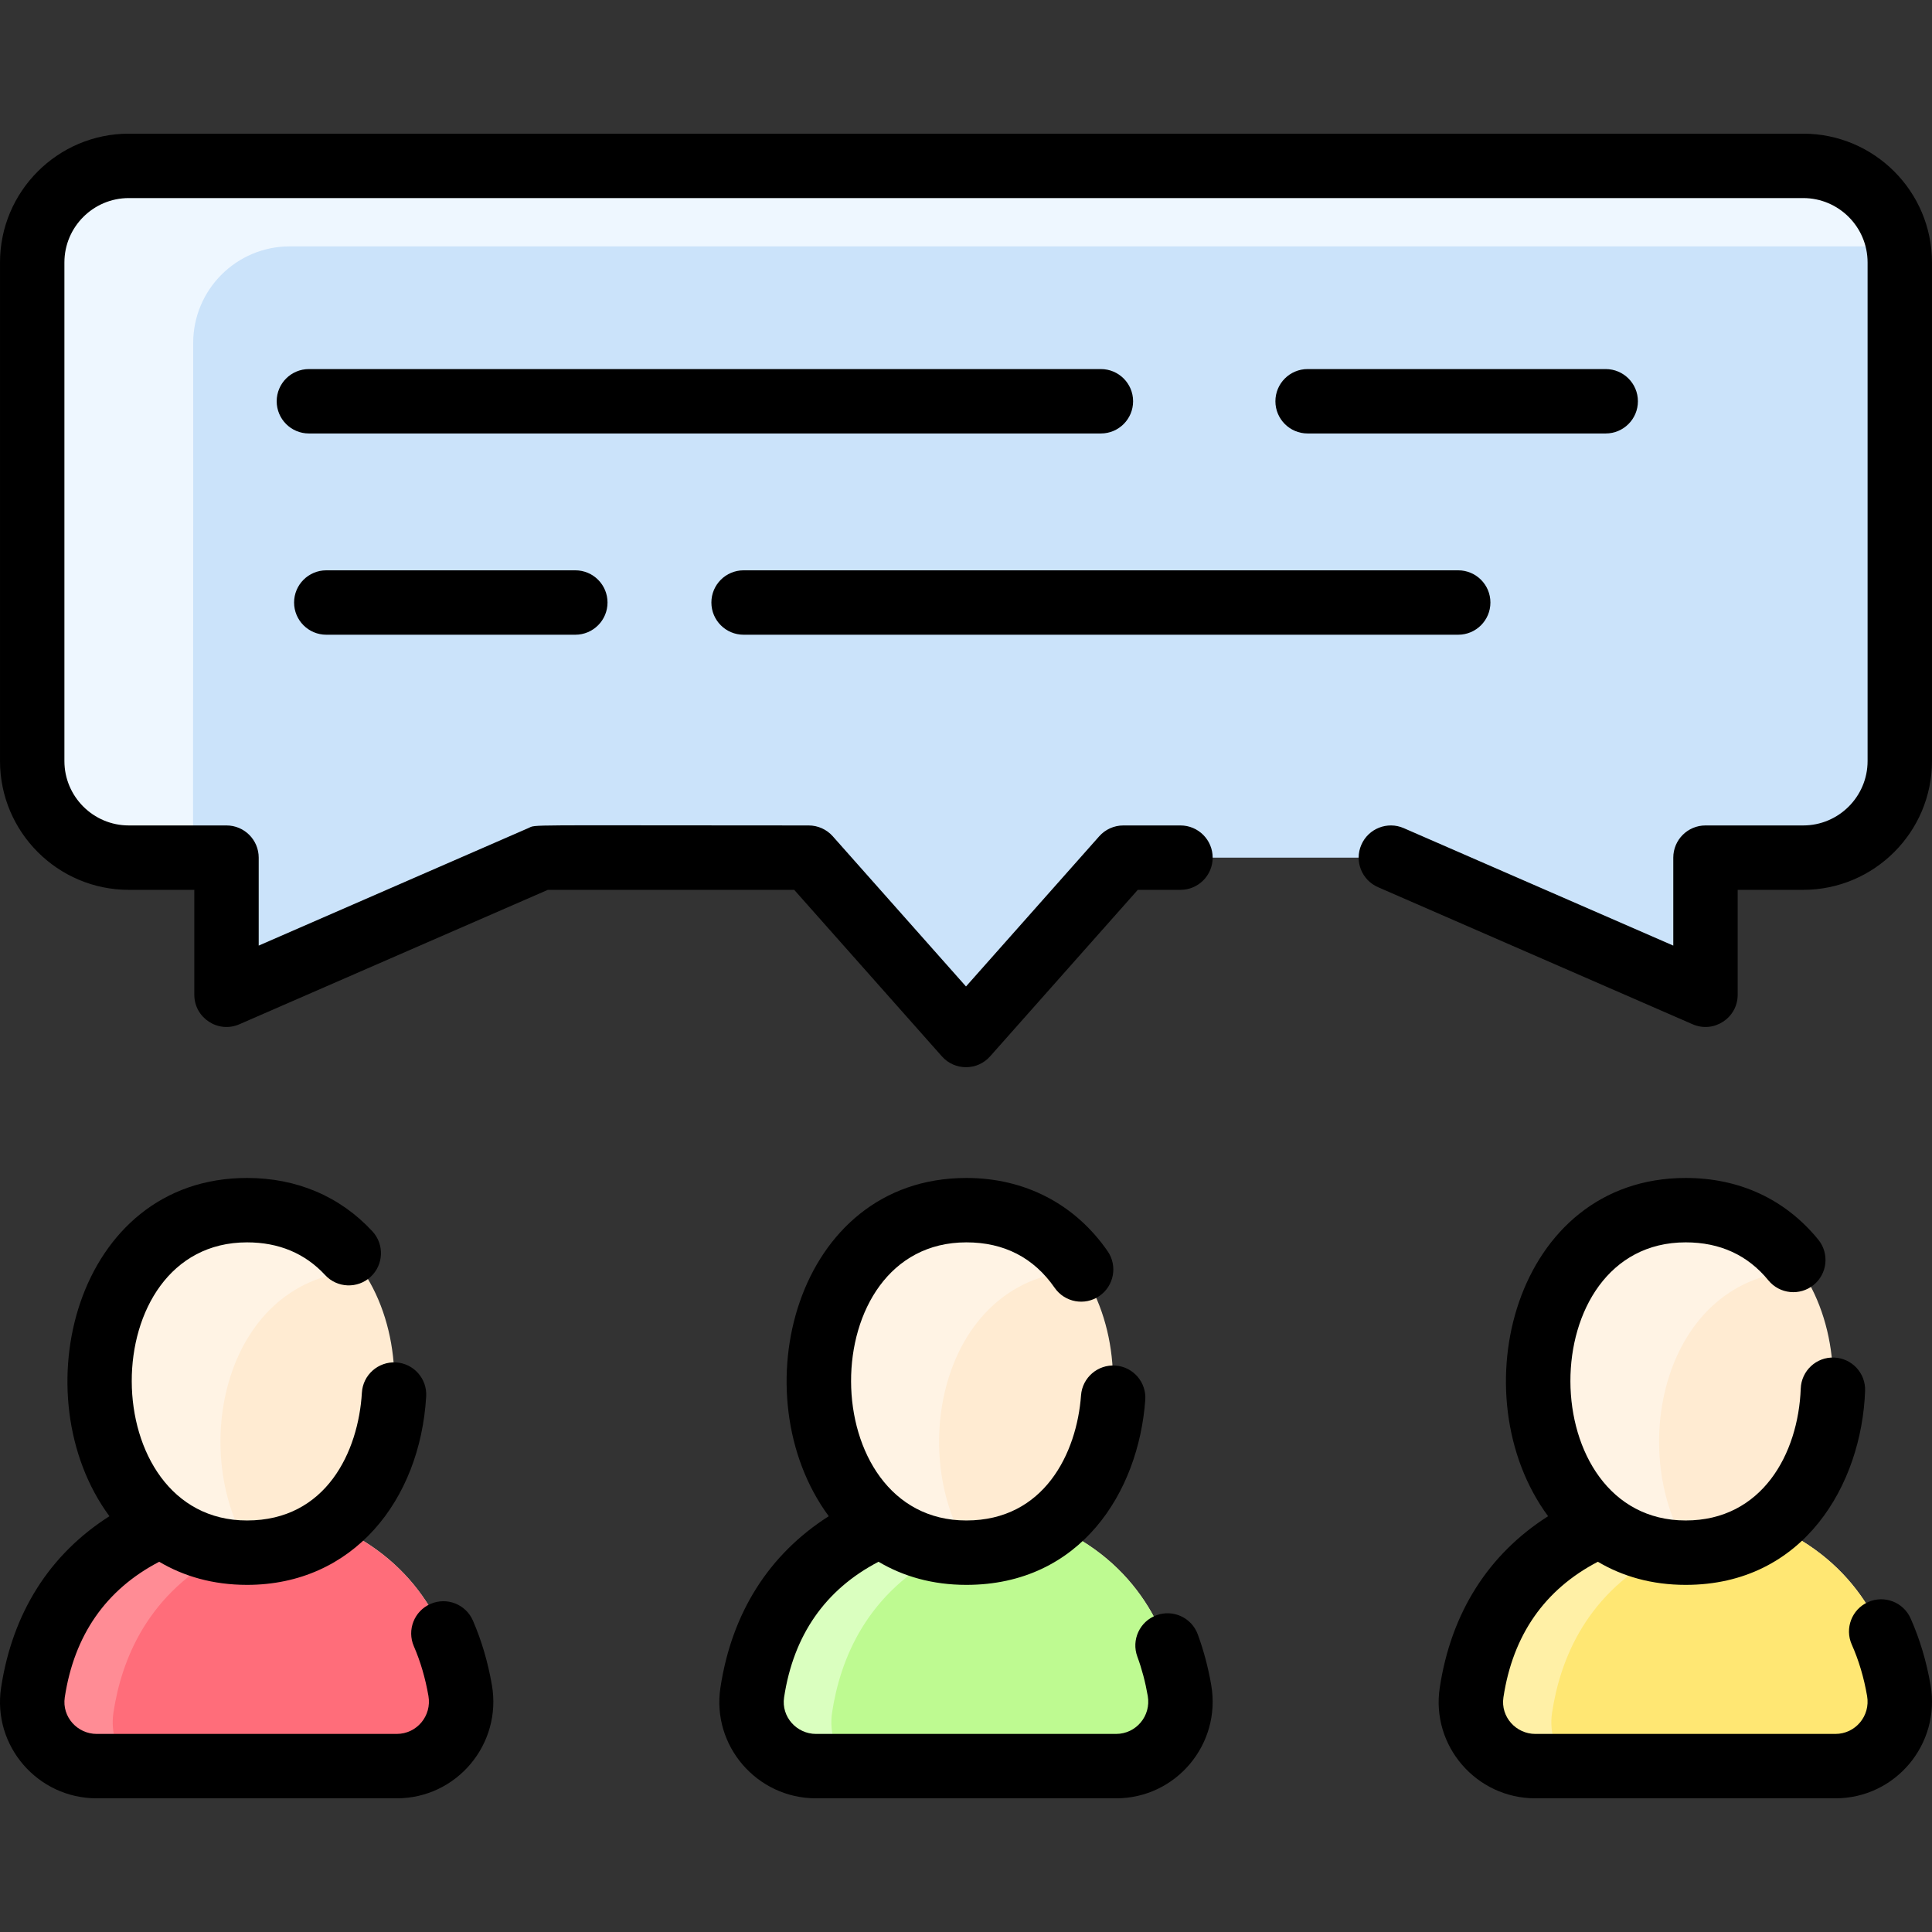 <svg id="Layer_1" enable-background="new 0 0 480.004 480.004" height="512" viewBox="0 0 480.004 480.004" width="512" xmlns="http://www.w3.org/2000/svg"><rect x="0" y="0" width="480.004" height="480.004" fill="#333333" stroke="none"/><path d="m471.762 420.002c-2.39-13.82-9.78-31.76-31.79-41.16 26.15-20.29 19.11-78.18-21.16-78.18-40.26 0-47.32 57.89-21.16 78.18-22.85 9.75-29.94 27.86-32.04 41.65-1.46 9.64 6.09 18.3 15.84 18.3h74.55c9.95 0 17.45-8.98 15.76-18.79z" fill="#ffebd2"/><path d="m420.112 385.742c-50.399 1.173-50.309-85.08-1.3-85.08 13.07 0 22.64 6.1 28.71 15.03-34.69 1.07-43.83 45.91-27.41 70.05z" fill="#fff3e4"/><path d="m471.762 420.002c1.69 9.81-5.81 18.79-15.76 18.79h-74.55c-9.75 0-17.3-8.66-15.84-18.3 2.1-13.79 9.19-31.9 32.04-41.65 11.933 9.267 30.388 9.266 42.32 0 22.01 9.4 29.4 27.34 31.79 41.16z" fill="#ffe773"/><path d="m385.612 425.492c-.77 5.08.96 9.89 4.21 13.3h-8.37c-9.75 0-17.3-8.66-15.84-18.3 2.1-13.79 9.19-31.9 32.04-41.65 4.5 3.49 9.98 5.87 16.45 6.64-20.05 10.05-26.5 26.96-28.49 40.01z" fill="#fff0a6"/><path d="m292.878 420.002c-2.39-13.82-9.78-31.76-31.79-41.16 26.15-20.29 19.11-78.18-21.16-78.18-40.26 0-47.32 57.89-21.16 78.18-22.85 9.75-29.94 27.86-32.04 41.65-1.46 9.64 6.09 18.3 15.84 18.3h74.55c9.95 0 17.45-8.98 15.76-18.79z" fill="#ffebd2"/><path d="m241.228 385.742c-50.399 1.173-50.309-85.08-1.3-85.08 13.07 0 22.64 6.1 28.71 15.03-34.69 1.07-43.83 45.91-27.41 70.05z" fill="#fff3e4"/><path d="m292.878 420.002c1.69 9.81-5.81 18.79-15.76 18.79h-74.55c-9.75 0-17.3-8.66-15.84-18.3 2.1-13.79 9.19-31.9 32.04-41.65 11.933 9.267 30.388 9.266 42.32 0 22.01 9.4 29.4 27.34 31.79 41.16z" fill="#befa91"/><path d="m206.728 425.492c-.77 5.08.96 9.89 4.21 13.3h-8.37c-9.75 0-17.3-8.66-15.84-18.3 2.1-13.79 9.19-31.9 32.04-41.65 4.5 3.49 9.98 5.87 16.45 6.64-20.05 10.05-26.5 26.96-28.49 40.01z" fill="#daffbf"/><path d="m114.332 420.002c-2.39-13.82-9.78-31.76-31.79-41.16 26.15-20.29 19.11-78.18-21.16-78.18-40.26 0-47.32 57.89-21.16 78.18-22.85 9.75-29.94 27.86-32.04 41.65-1.46 9.64 6.09 18.3 15.84 18.3h74.55c9.95 0 17.45-8.98 15.76-18.79z" fill="#ffebd2"/><path d="m62.682 385.742c-50.399 1.173-50.309-85.08-1.3-85.08 13.07 0 22.64 6.1 28.71 15.03-34.69 1.07-43.83 45.91-27.41 70.05z" fill="#fff3e4"/><path d="m114.332 420.002c1.69 9.81-5.81 18.79-15.76 18.79h-74.55c-9.75 0-17.3-8.66-15.84-18.3 2.1-13.79 9.19-31.9 32.04-41.65 11.933 9.267 30.388 9.266 42.32 0 22.01 9.4 29.4 27.34 31.79 41.16z" fill="#ff6d7a"/><path d="m28.182 425.492c-.77 5.08.96 9.89 4.21 13.3h-8.37c-9.75 0-17.3-8.66-15.84-18.3 2.1-13.79 9.19-31.9 32.04-41.65 4.5 3.49 9.98 5.87 16.45 6.64-20.05 10.05-26.501 26.96-28.49 40.01z" fill="#ff8c95"/><path d="m472.002 65.212v123.87c0 13.255-10.745 24-24 24h-24.27v21.848c0 5.764-5.911 9.636-11.196 7.334l-66.974-29.182h-66.48l-33.095 37.312c-3.183 3.589-8.787 3.589-11.97 0l-33.095-37.312h-66.48l-66.974 29.182c-5.284 2.302-11.196-1.57-11.196-7.334v-21.848h-24.27c-13.255 0-24-10.745-24-24v-123.87c0-13.26 10.75-24 24-24h416c13.25 0 24 10.74 24 24z" fill="#cbe3fa"/><path d="m471.662 61.212h-399.66c-13.25 0-24.006 10.74-24 24 .057 130.431-.286 124.332.34 127.87h-16.34c-13.25 0-24-10.75-24-24v-123.87c0-13.26 10.75-24 24-24h416c11.89 0 21.76 8.65 23.66 20z" fill="#eef7ff"/><g><path d="m474.685 402.081c-1.801-4.035-6.53-5.846-10.566-4.046-4.035 1.801-5.846 6.531-4.045 10.565 1.732 3.881 3.012 8.177 3.805 12.769.855 4.947-2.896 9.423-7.876 9.423h-74.55c-4.776 0-8.668-4.215-7.927-9.097 2.353-15.489 10.251-26.79 23.464-33.677 6.093 3.615 13.373 5.741 21.824 5.741 29.388 0 43.704-24.977 44.569-48.183.165-4.415-3.281-8.128-7.697-8.292-4.414-.186-8.128 3.281-8.292 7.696-.608 16.315-9.681 32.778-28.58 32.778-37.998 0-38.393-69.097 0-69.097 8.516 0 15.426 3.175 20.536 9.435 2.794 3.422 7.833 3.934 11.256 1.139 3.422-2.794 3.932-7.833 1.138-11.256-8.18-10.021-19.567-15.317-32.931-15.317-42.644 0-56.326 54.013-34.193 84.038-14.842 9.455-24.086 23.98-26.913 42.592-2.201 14.484 9.105 27.499 23.746 27.499h74.55c14.914 0 26.182-13.455 23.643-28.147-1.02-5.898-2.689-11.471-4.961-16.563z"/><path d="m297.582 406.048c-1.528-4.146-6.129-6.27-10.274-4.738-4.145 1.528-6.267 6.128-4.738 10.273 1.125 3.053 1.998 6.346 2.592 9.786.855 4.947-2.896 9.423-7.876 9.423h-74.549c-4.776 0-8.669-4.215-7.928-9.097 2.353-15.489 10.251-26.79 23.464-33.677 6.093 3.615 13.373 5.741 21.824 5.741 28.384 0 42.774-23.066 44.444-45.926.322-4.406-2.989-8.239-7.396-8.562-4.4-.309-8.24 2.989-8.562 7.396-1.048 14.343-9.138 31.092-28.487 31.092-37.998 0-38.393-69.097 0-69.097 9.36 0 16.74 3.8 21.935 11.294 2.518 3.632 7.502 4.534 11.132 2.018 3.631-2.518 4.534-7.502 2.017-11.133-8.126-11.723-20.586-18.179-35.084-18.179-42.644 0-56.326 54.013-34.193 84.038-14.842 9.455-24.086 23.98-26.913 42.592-2.2 14.483 9.106 27.499 23.746 27.499h74.549c14.914 0 26.182-13.455 23.643-28.147-.759-4.396-1.885-8.634-3.346-12.596z"/><path d="m117.496 402.633c-1.762-4.051-6.475-5.908-10.527-4.146s-5.908 6.475-4.146 10.526c1.639 3.768 2.857 7.925 3.623 12.355.855 4.947-2.896 9.423-7.876 9.423h-74.549c-4.776 0-8.669-4.215-7.928-9.097 2.354-15.489 10.251-26.79 23.464-33.677 6.093 3.615 13.373 5.741 21.824 5.741 26.346 0 42.983-20.99 44.503-46.818.259-4.41-3.105-8.196-7.516-8.456-4.407-.229-8.196 3.105-8.457 7.517-.862 14.649-8.852 31.758-28.531 31.758-37.998 0-38.393-69.097 0-69.097 7.884 0 14.411 2.734 19.4 8.126 3.001 3.243 8.062 3.439 11.305.439 3.243-3.001 3.439-8.063.439-11.305-8.026-8.676-18.796-13.261-31.144-13.261-42.761 0-56.186 54.204-34.193 84.038-14.841 9.456-24.086 23.981-26.913 42.592-2.2 14.482 9.105 27.499 23.746 27.499h74.55c14.914 0 26.182-13.455 23.643-28.147-.983-5.685-2.57-11.072-4.717-16.01z"/><path d="m448.002 33.211h-416c-17.645 0-32 14.355-32 32v123.871c0 17.645 14.355 32 32 32h16.274v26.064c0 5.755 5.912 9.635 11.196 7.334l76.639-33.398h61.21l36.696 41.373c3.179 3.585 8.788 3.588 11.97 0l36.696-41.373h10.603c4.418 0 8-3.582 8-8s-3.582-8-8-8h-14.2c-2.288 0-4.467.979-5.985 2.691l-33.099 37.316-33.099-37.316c-1.518-1.712-3.697-2.691-5.985-2.691-72.523 0-67.49-.285-69.671.666l-66.972 29.186v-21.852c0-4.418-3.582-8-8-8h-24.273c-8.822 0-16-7.178-16-16v-123.871c0-8.822 7.178-16 16-16h416c8.822 0 16 7.178 16 16v123.871c0 8.822-7.178 16-16 16h-24.274c-4.418 0-8 3.582-8 8v21.852l-66.972-29.186c-4.05-1.763-8.765.086-10.53 4.138-1.765 4.051.087 8.765 4.138 10.53l78.167 34.064c5.274 2.3 11.196-1.571 11.196-7.334v-26.064h16.274c17.645 0 32-14.355 32-32v-123.871c.001-17.644-14.354-32-31.999-32z"/><path d="m81.066 141.696c-4.418 0-8 3.582-8 8s3.582 8 8 8h61.872c4.418 0 8-3.582 8-8s-3.582-8-8-8z"/><path d="m184.743 157.696h177.549c4.418 0 8-3.582 8-8s-3.582-8-8-8h-177.549c-4.418 0-8 3.582-8 8s3.582 8 8 8z"/><path d="m281.518 99.696c0-4.418-3.582-8-8-8h-196.775c-4.418 0-8 3.582-8 8s3.582 8 8 8h196.774c4.419 0 8.001-3.582 8.001-8z"/><path d="m398.937 107.696c4.418 0 8-3.582 8-8s-3.582-8-8-8h-74.064c-4.418 0-8 3.582-8 8s3.582 8 8 8z"/></g></svg>